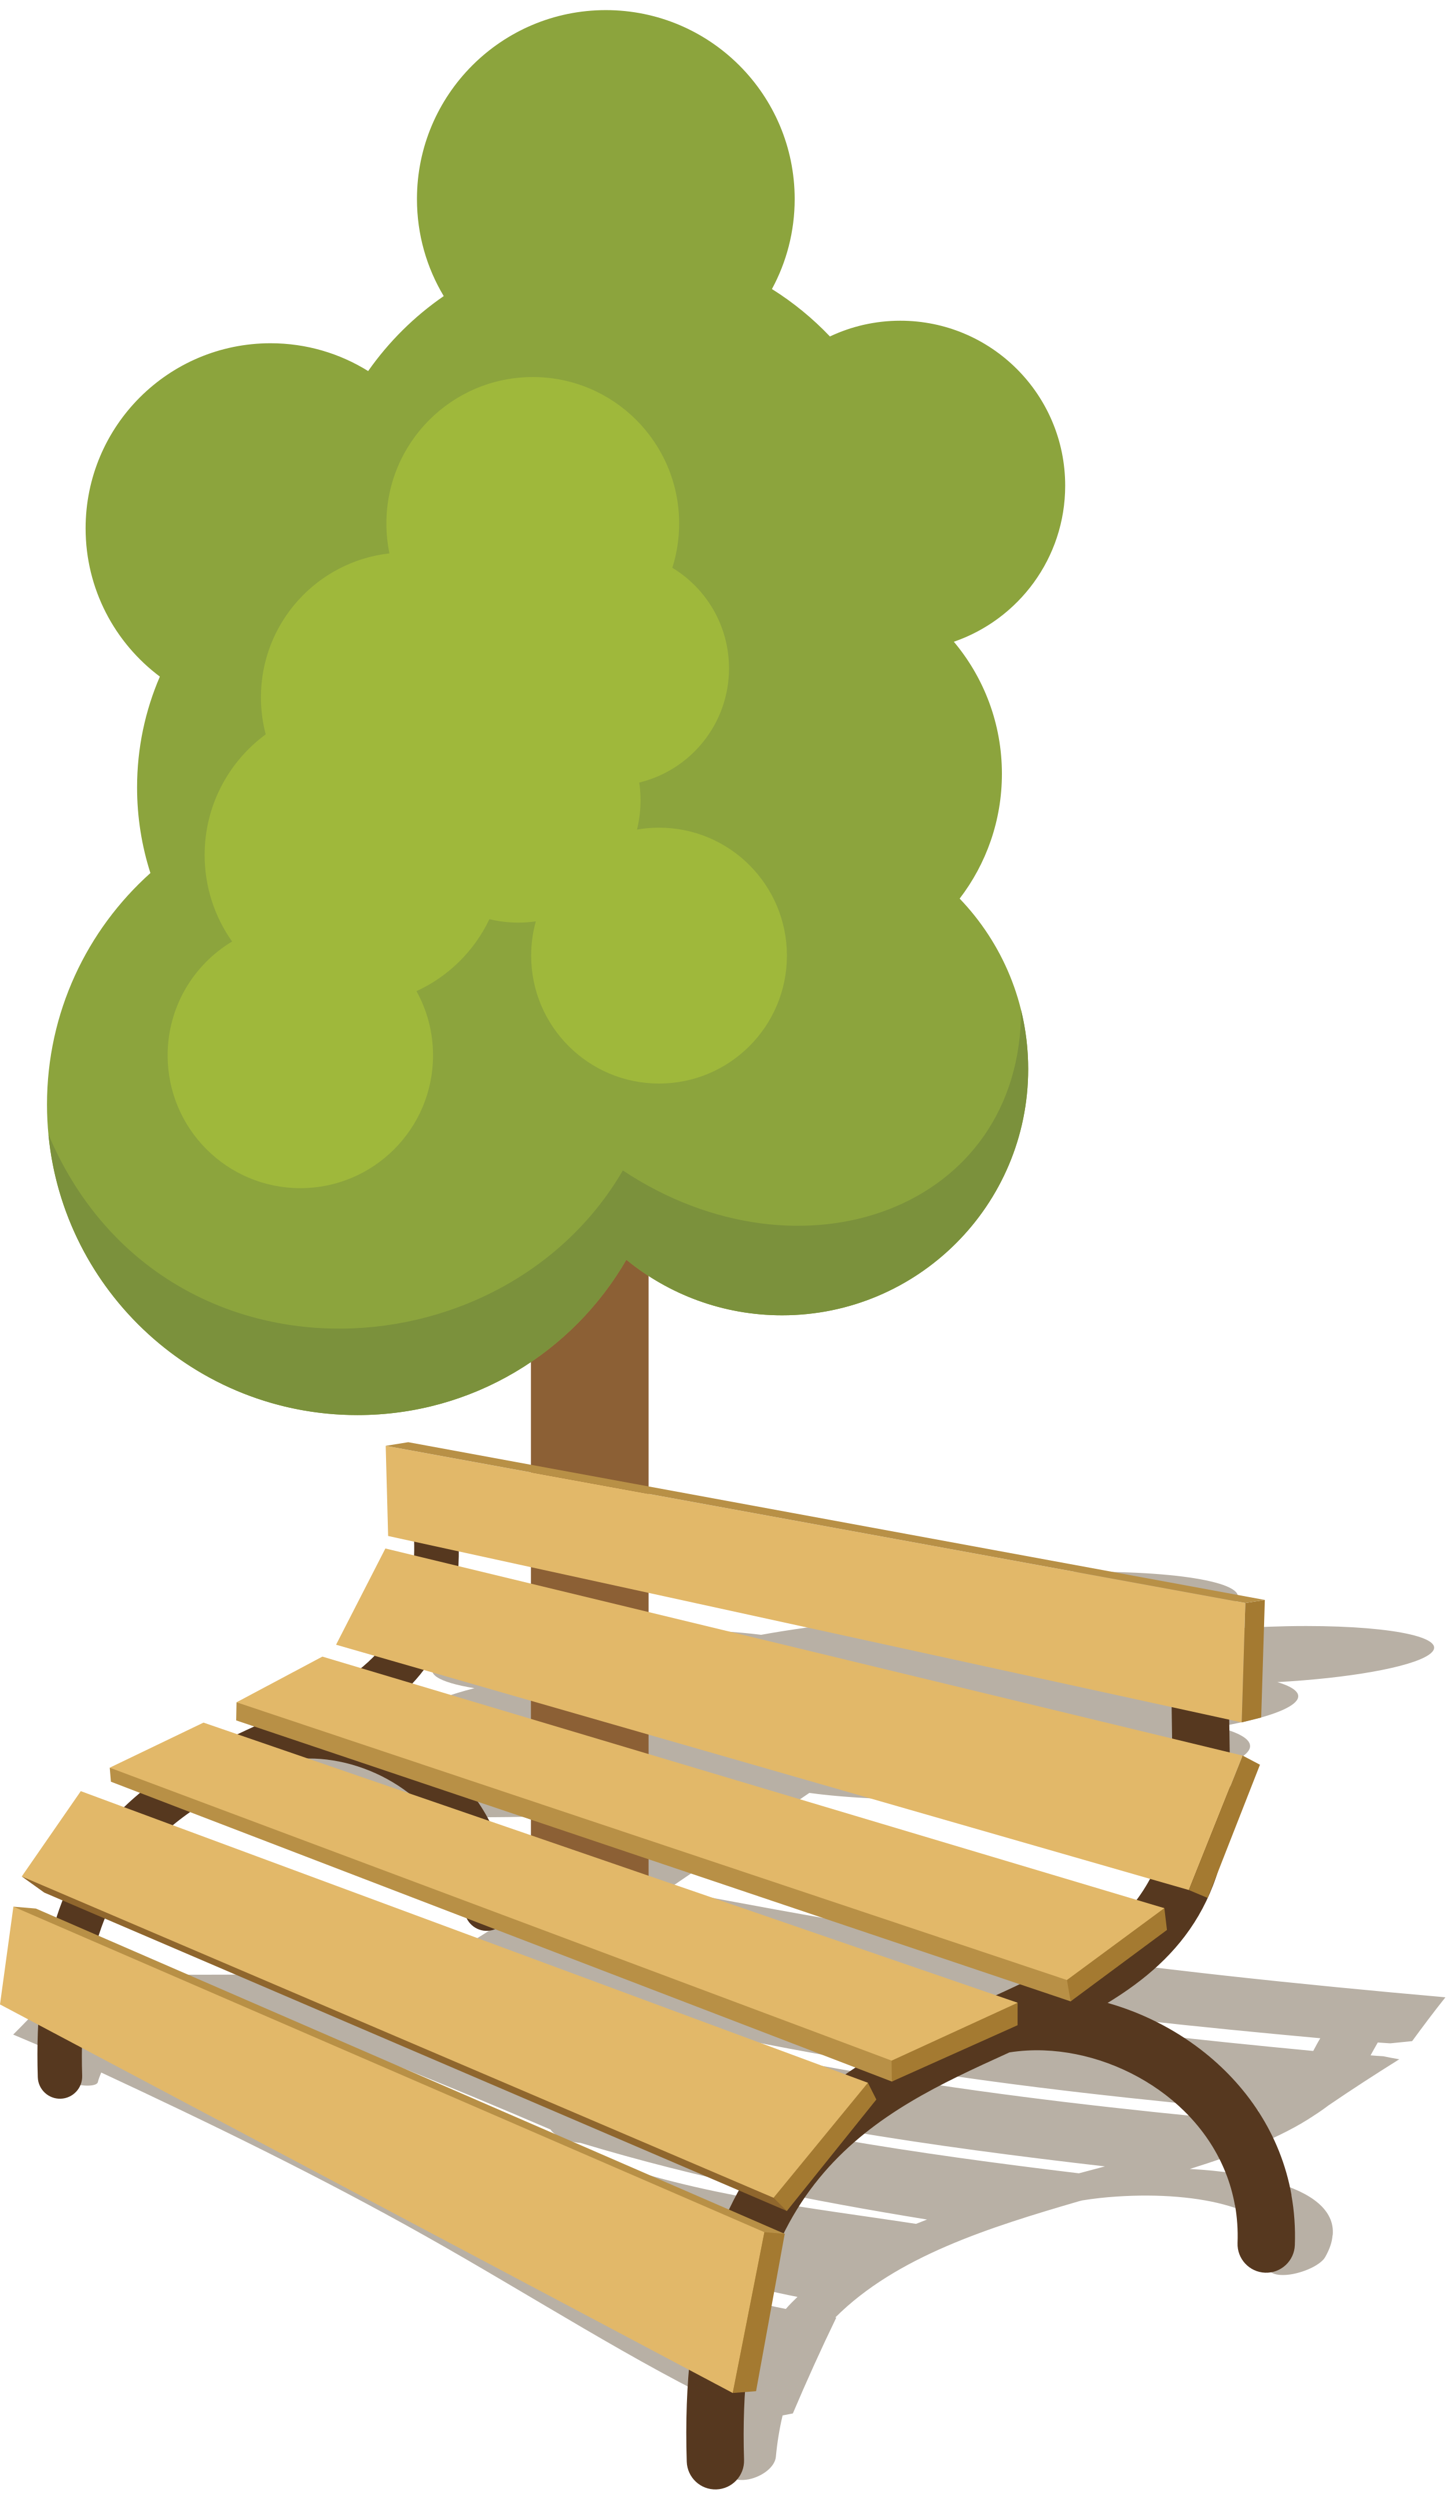 <?xml version="1.0" encoding="UTF-8"?>
<!DOCTYPE svg PUBLIC "-//W3C//DTD SVG 1.1//EN" "http://www.w3.org/Graphics/SVG/1.1/DTD/svg11.dtd">
<svg version="1.1" xmlns="http://www.w3.org/2000/svg" xmlns:xlink="http://www.w3.org/1999/xlink" x="0" y="0" width="600" height="1036" viewBox="0, 0, 600, 1036">
  <g id="Layer_1">
    <path d="M516.2,727.174 L516.438,726.962 C516.362,727.034 516.282,727.104 516.2,727.174 M277.64,749.28 L220.148,788.408 L268.934,788.408 L335.594,743.044 C336.842,743.218 338.124,743.378 339.44,743.532 L340.044,743.6 L340.156,743.612 L340.746,743.68 L340.826,743.692 C341.698,743.79 342.592,743.884 343.5,743.974 L343.504,743.98 L344.13,744.04 L344.264,744.054 L344.9,744.118 L344.92,744.12 C345.806,744.202 346.708,744.286 347.62,744.368 L347.84,744.384 L348.388,744.432 L348.618,744.456 L349.15,744.498 L349.436,744.52 L349.962,744.566 L350.098,744.574 C350.782,744.628 351.468,744.686 352.166,744.732 L352.282,744.742 L352.876,744.782 L353.142,744.806 L353.696,744.842 L353.964,744.86 L354.528,744.898 L354.774,744.914 L355.336,744.956 C355.598,744.97 355.86,744.986 356.124,745.004 L356.156,745.004 L356.652,745.034 L357.006,745.06 L357.5,745.088 L357.922,745.114 L358.376,745.14 L358.78,745.16 L359.28,745.19 L359.318,745.19 C359.584,745.208 359.848,745.222 360.116,745.232 L360.13,745.236 L360.25,745.24 L361.018,745.282 L361.384,745.3 L361.9,745.322 L362.348,745.346 L362.86,745.372 L363.268,745.39 L363.708,745.406 L364.244,745.432 L364.268,745.432 L365.1,745.47 L365.11,745.47 L365.288,745.478 L366.042,745.504 L366.41,745.52 L366.962,745.542 L367.364,745.558 L367.976,745.58 L368.334,745.592 L368.964,745.612 L369.3,745.624 L369.91,745.642 L370.768,745.666 L371.19,745.678 L371.638,745.69 L372.228,745.71 L372.57,745.718 L373.234,745.732 L373.612,745.742 L374.214,745.754 L374.626,745.77 L375.398,745.78 L375.598,745.788 L375.602,745.788 C375.902,745.792 376.206,745.798 376.51,745.806 L376.554,745.806 L377.042,745.81 L377.596,745.822 L378.042,745.83 L378.63,745.838 L379.05,745.844 L379.694,745.852 L380.082,745.856 C380.418,745.862 380.76,745.864 381.1,745.868 C381.46,745.87 381.816,745.874 382.172,745.876 L382.36,745.878 C382.648,745.878 382.942,745.882 383.234,745.886 L383.502,745.886 L384.284,745.89 L384.646,745.89 L385.33,745.896 L385.708,745.896 C386.06,745.896 386.412,745.896 386.762,745.896 C443.124,745.896 500.54,737.912 515.014,728.064 C515.226,727.92 515.436,727.77 515.63,727.624 L515.652,727.606 C515.748,727.536 515.836,727.464 515.926,727.396 L515.928,727.396 C516.022,727.316 516.11,727.246 516.196,727.174 L516.2,727.174 C516.282,727.104 516.362,727.034 516.438,726.962 L516.474,726.932 C516.542,726.87 516.612,726.806 516.678,726.742 L516.706,726.716 C516.776,726.648 516.842,726.582 516.908,726.516 L516.916,726.508 L516.926,726.496 C516.994,726.432 517.05,726.368 517.112,726.302 L517.12,726.292 L517.122,726.29 L517.132,726.276 C517.192,726.216 517.246,726.148 517.298,726.084 L517.324,726.056 C517.376,725.994 517.422,725.932 517.472,725.872 L517.494,725.836 C517.538,725.78 517.584,725.724 517.626,725.66 L517.662,725.608 L517.76,725.458 L517.802,725.386 L517.882,725.252 L517.926,725.17 C517.952,725.12 517.976,725.07 518,725.024 L518.038,724.948 L518.088,724.838 L518.128,724.73 L518.168,724.626 L518.204,724.518 L518.236,724.41 L518.266,724.298 L518.284,724.208 L518.308,724.058 L518.308,724.052 L518.318,723.988 L518.336,723.874 L518.336,723.856 L518.342,723.798 C518.534,720.708 513.666,717.942 504.736,715.722 C519.4,713.22 530.538,710.084 535.532,706.684 C540.884,703.04 538.294,699.706 529.654,697.122 C558.882,695.512 584.73,691.06 592.432,685.822 C602.126,679.222 579.376,673.876 541.62,673.876 C531.182,673.876 520.69,674.282 510.766,675.014 C505.542,673.704 499.164,672.548 491.762,671.58 C500.624,669.646 507.296,667.422 510.766,665.066 C521.872,657.508 495.812,651.384 452.558,651.384 C409.308,651.384 365.244,657.508 354.136,665.066 C350.362,667.636 350.89,670.036 354.918,672.09 C340.552,673.56 327.222,675.4 315.598,677.52 C305.73,676.244 292.95,675.504 278.102,675.504 C235.742,675.504 192.582,681.506 181.704,688.908 C175.25,693.304 181.62,697.198 196.72,699.644 C187.028,702.104 179.668,704.818 175.48,707.67 C172.3,709.834 171.182,711.916 171.898,713.868 C139.532,717.986 114.176,723.968 104.392,730.628 C103.312,731.362 102.452,732.084 101.794,732.802 C101.64,732.972 101.502,733.138 101.37,733.302 L101.332,733.348 C101.212,733.504 101.104,733.656 100.998,733.812 L100.952,733.89 C100.854,734.042 100.768,734.192 100.694,734.34 L100.646,734.42 C100.574,734.568 100.512,734.716 100.458,734.862 L100.422,734.952 C100.372,735.094 100.328,735.236 100.298,735.386 L100.274,735.474 C100.246,735.62 100.222,735.762 100.204,735.9 L100.2,735.986 C100.194,736.132 100.188,736.276 100.194,736.42 L100.2,736.496 C100.214,736.644 100.23,736.788 100.256,736.93 L100.274,736.996 C100.308,737.146 100.346,737.292 100.396,737.438 L100.412,737.474 C100.876,738.776 102.076,740.026 103.964,741.214 L104.018,741.248 C104.228,741.38 104.444,741.506 104.666,741.632 L104.798,741.71 C105.012,741.83 105.234,741.948 105.462,742.066 L105.644,742.166 C105.866,742.278 106.094,742.39 106.33,742.498 L106.556,742.608 C106.792,742.718 107.028,742.826 107.274,742.932 L107.538,743.052 C107.786,743.156 108.038,743.26 108.292,743.36 L108.58,743.482 C108.84,743.582 109.11,743.684 109.386,743.786 L109.676,743.898 C109.954,743.998 110.24,744.1 110.528,744.202 C110.638,744.24 110.744,744.274 110.85,744.312 C111.148,744.412 111.446,744.516 111.752,744.614 C111.856,744.648 111.962,744.68 112.064,744.714 C112.382,744.816 112.702,744.914 113.03,745.016 C113.132,745.046 113.24,745.074 113.344,745.11 C113.69,745.212 114.034,745.31 114.384,745.414 L114.614,745.478 C114.996,745.584 115.39,745.69 115.788,745.798 L115.9,745.83 C117.714,746.31 119.668,746.768 121.768,747.206 L121.924,747.238 C122.33,747.324 122.752,747.41 123.172,747.49 C123.334,747.524 123.492,747.562 123.656,747.592 C124.04,747.666 124.43,747.736 124.824,747.814 C125.026,747.852 125.234,747.894 125.442,747.93 C125.82,748.002 126.202,748.066 126.584,748.134 C126.818,748.176 127.05,748.22 127.284,748.258 C127.658,748.326 128.038,748.386 128.416,748.452 C128.676,748.494 128.934,748.542 129.198,748.58 C129.566,748.644 129.944,748.702 130.318,748.764 C130.598,748.81 130.872,748.852 131.156,748.894 C131.534,748.954 131.916,749.012 132.298,749.066 C132.59,749.11 132.876,749.152 133.168,749.196 C133.55,749.252 133.938,749.306 134.328,749.362 C134.636,749.404 134.942,749.448 135.254,749.488 C135.638,749.544 136.028,749.59 136.416,749.646 C136.738,749.688 137.062,749.73 137.386,749.772 C137.776,749.82 138.162,749.872 138.554,749.916 C138.898,749.964 139.246,750.004 139.596,750.044 C139.98,750.09 140.368,750.14 140.758,750.188 C141.112,750.228 141.474,750.268 141.836,750.308 C142.23,750.354 142.618,750.398 143.02,750.44 C143.388,750.482 143.762,750.52 144.132,750.562 C144.536,750.6 144.93,750.644 145.332,750.686 C145.718,750.724 146.102,750.76 146.49,750.804 C146.89,750.842 147.296,750.882 147.704,750.922 C148.122,750.956 148.546,750.996 148.968,751.038 C149.346,751.07 149.724,751.108 150.106,751.144 C150.594,751.186 151.086,751.228 151.582,751.27 C152.212,751.324 152.85,751.376 153.492,751.426 C154.014,751.47 154.536,751.51 155.066,751.554 C155.426,751.58 155.79,751.608 156.156,751.634 C156.652,751.668 157.144,751.708 157.644,751.742 C158.04,751.772 158.444,751.8 158.842,751.826 C159.316,751.856 159.788,751.892 160.256,751.92 C160.678,751.95 161.104,751.976 161.524,752 C161.996,752.03 162.466,752.06 162.94,752.09 C163.356,752.114 163.778,752.14 164.194,752.16 C164.686,752.19 165.18,752.22 165.674,752.244 C166.094,752.264 166.518,752.288 166.938,752.312 C167.438,752.336 167.94,752.362 168.444,752.386 C168.884,752.408 169.322,752.432 169.762,752.45 C170.252,752.476 170.744,752.492 171.24,752.518 C171.694,752.534 172.152,752.558 172.608,752.574 C173.11,752.594 173.616,752.616 174.126,752.638 C174.572,752.654 175.02,752.67 175.466,752.686 C175.988,752.706 176.506,752.726 177.028,752.74 C177.488,752.758 177.952,752.776 178.418,752.786 C178.936,752.806 179.458,752.822 179.984,752.836 C180.446,752.848 180.91,752.862 181.376,752.874 C181.916,752.892 182.462,752.9 183.004,752.912 C183.464,752.928 183.926,752.938 184.384,752.948 C184.938,752.962 185.496,752.972 186.052,752.982 C186.516,752.992 186.978,753.004 187.448,753.01 C188.028,753.022 188.616,753.028 189.202,753.04 C189.64,753.046 190.082,753.054 190.524,753.06 C191.158,753.066 191.792,753.072 192.426,753.078 C192.842,753.082 193.256,753.086 193.674,753.09 C194.366,753.096 195.068,753.102 195.768,753.106 C196.13,753.108 196.492,753.114 196.846,753.114 C197.914,753.12 198.988,753.12 200.066,753.12 C200.758,753.12 201.452,753.12 202.142,753.12 L202.384,753.12 C203.042,753.114 203.69,753.114 204.346,753.108 L204.708,753.106 C205.34,753.102 205.972,753.096 206.604,753.09 L206.992,753.086 C207.634,753.082 208.276,753.076 208.916,753.068 L209.19,753.066 C209.838,753.06 210.486,753.052 211.136,753.044 L211.238,753.04 L211.312,753.04 C211.95,753.028 212.588,753.018 213.228,753.004 L213.614,753 C214.25,752.988 214.886,752.976 215.52,752.964 L215.89,752.956 C216.522,752.946 217.154,752.93 217.786,752.912 L218.164,752.906 C218.806,752.892 219.452,752.88 220.096,752.858 L220.32,752.852 C220.932,752.838 221.542,752.822 222.156,752.806 L222.478,752.794 C223.098,752.776 223.712,752.758 224.334,752.738 L224.794,752.726 C225.392,752.706 225.99,752.686 226.586,752.666 L227.09,752.648 C227.684,752.628 228.282,752.606 228.876,752.586 L229.34,752.568 C229.92,752.548 230.498,752.522 231.074,752.5 L231.51,752.484 C232.06,752.464 232.61,752.44 233.166,752.414 L233.582,752.398 C234.164,752.374 234.746,752.348 235.33,752.322 L235.904,752.294 C236.476,752.27 237.044,752.244 237.614,752.22 L238.168,752.19 C238.728,752.16 239.284,752.14 239.84,752.106 L240.46,752.076 C240.906,752.052 241.358,752.03 241.804,752.006 L242.652,751.962 C243.09,751.938 243.53,751.914 243.964,751.892 L244.63,751.852 C245.148,751.822 245.662,751.796 246.17,751.762 L246.934,751.72 C247.438,751.69 247.936,751.66 248.442,751.628 L249.154,751.584 C249.628,751.554 250.104,751.524 250.584,751.494 L251.382,751.444 L252.518,751.37 C252.862,751.346 253.208,751.324 253.554,751.302 C253.938,751.272 254.322,751.246 254.71,751.22 L255.466,751.168 C255.952,751.132 256.434,751.1 256.916,751.066 L257.714,751.006 C258.184,750.974 258.648,750.94 259.12,750.9 L259.946,750.842 L260.966,750.76 C261.374,750.732 261.784,750.698 262.188,750.664 L263.048,750.598 C263.452,750.566 263.852,750.532 264.252,750.5 L265.23,750.422 C265.518,750.398 265.81,750.372 266.096,750.348 C266.532,750.308 266.964,750.274 267.394,750.238 L268.328,750.154 L269.282,750.072 C269.694,750.036 270.102,749.998 270.512,749.964 L271.268,749.892 C271.726,749.848 272.178,749.81 272.632,749.768 L273.406,749.696 C273.838,749.654 274.27,749.614 274.698,749.572 L275.528,749.488 C275.846,749.46 276.16,749.428 276.478,749.398 L276.51,749.396 C276.886,749.356 277.266,749.322 277.64,749.28" fill="#B8B0A5"/>
    <path d="M220.148,351.682 L268.938,351.682 L268.938,788.408 L220.148,788.408 z" fill="#8C6035"/>
    <path d="M112.196,142.252 C127.04,142.252 140.908,146.474 152.652,153.78 C161.162,141.652 171.788,131.118 183.994,122.712 C176.942,110.958 172.89,97.206 172.89,82.5 C172.89,39.252 207.95,4.19 251.204,4.19 C294.452,4.19 329.516,39.252 329.516,82.5 C329.516,96 326.1,108.7 320.084,119.788 C328.908,125.322 336.986,131.934 344.132,139.444 C352.982,135.26 362.876,132.916 373.318,132.916 C411.072,132.916 441.682,163.524 441.682,201.28 C441.682,231.268 422.372,256.742 395.51,265.958 C407.946,280.756 415.444,299.846 415.444,320.688 C415.444,340.144 408.908,358.074 397.924,372.41 C415.52,390.744 426.342,415.638 426.342,443.058 C426.342,499.418 380.65,545.106 324.292,545.106 C299.792,545.106 277.308,536.468 259.716,522.072 C237.464,560.562 195.866,586.458 148.214,586.458 C77.116,586.458 19.486,528.824 19.486,457.73 C19.486,419.622 36.05,385.386 62.368,361.816 C58.782,350.632 56.836,338.714 56.836,326.338 C56.836,310.022 60.206,294.494 66.286,280.406 C47.596,266.418 35.496,244.098 35.496,218.954 C35.496,176.596 69.832,142.252 112.196,142.252" fill="#8CA43D"/>
    <path d="M423.392,418.622 C425.316,426.45 426.338,434.636 426.338,443.058 C426.338,499.416 380.65,545.104 324.294,545.104 C299.79,545.104 277.308,536.468 259.716,522.072 C237.464,560.56 195.866,586.458 148.21,586.458 C81.316,586.458 26.348,535.43 20.088,470.18 C65.866,577.938 207.738,571.892 258.264,485.078 C332.052,534.002 423.406,501.31 423.392,418.622" fill="#7B913C"/>
    <path d="M172.696,410.764 C177.07,418.654 179.56,427.73 179.56,437.39 C179.56,467.776 154.922,492.414 124.534,492.414 C94.146,492.414 69.508,467.776 69.508,437.39 C69.508,417.344 80.226,399.806 96.246,390.188 C89.068,380.066 84.85,367.698 84.85,354.35 C84.85,333.828 94.82,315.632 110.176,304.344 C108.886,299.44 108.194,294.296 108.194,288.988 C108.194,258.11 131.504,232.69 161.486,229.34 C160.654,225.338 160.216,221.196 160.216,216.954 C160.216,183.434 187.392,156.26 220.912,156.26 C254.434,156.26 281.608,183.434 281.608,216.954 C281.608,223.35 280.62,229.516 278.782,235.308 C292.87,243.838 302.286,259.312 302.286,276.982 C302.286,299.92 286.42,319.15 265.064,324.31 C265.414,326.712 265.6,329.172 265.6,331.672 C265.6,335.854 265.09,339.914 264.136,343.8 C267.106,343.284 270.152,343.014 273.27,343.014 C302.558,343.014 326.294,366.754 326.294,396.038 C326.294,425.318 302.558,449.06 273.27,449.06 C243.99,449.06 220.246,425.318 220.246,396.038 C220.246,391.12 220.92,386.364 222.172,381.844 C219.798,382.182 217.374,382.364 214.91,382.364 C210.784,382.364 206.774,381.866 202.934,380.936 C196.686,394.086 185.946,404.69 172.696,410.764" fill="#9FB83B"/>
    <path d="M220.98,825.5 C219.072,826.248 217.102,826.918 215.064,827.534 C267.528,842.04 318.174,852.748 368.194,860.876 C417.318,868.856 466.188,874.308 514.388,878.858 C517.06,877.544 519.542,876.152 522.02,874.76 C473.436,870.318 424.252,865.074 374.678,857.232 C324.41,849.288 273.44,838.824 220.98,825.5 M242.98,800.642 C242.726,801.818 242.412,802.97 242.03,804.066 C293.982,814.636 345.278,824.586 395.92,832.322 C445.826,839.944 495.44,845.326 544.532,849.984 C545.484,848.218 546.376,846.48 547.456,844.712 C497.854,840.19 447.862,835.008 397.634,827.694 C346.622,820.264 295.19,810.732 242.98,800.642 M59.84,842.33 C58.502,842.974 57.232,843.618 56.024,844.362 C103.08,863.522 150.282,883.492 196.434,906.308 C242.624,929.148 285.966,949.15 325.84,956.908 C327.368,955.118 329.024,953.51 330.676,951.906 C290.422,944.2 247.456,926.688 200.95,903.926 C154.666,881.278 107.218,861.38 59.84,842.33 M96.596,833.792 C146.834,852.418 195.366,875.826 246.032,894.108 C290.924,910.302 336.27,914.952 379.832,921.642 C381.358,921.054 382.882,920.436 384.406,919.848 C337.732,912.248 290.356,903.07 240.692,888.084 C239.36,888.006 237.896,887.766 236.432,887.364 C232.616,886.294 229.438,884.396 228.29,882.548 C187.596,865.024 146.64,848.594 105.436,833.18 C102.508,833.368 99.582,833.58 96.596,833.792 M243.49,864.434 C278.658,873.264 313.128,880.524 347.208,886.428 C380.794,892.244 414.296,896.702 447.362,900.69 C450.988,899.73 454.614,898.764 458.174,897.826 C422.694,893.732 386.834,889.124 350.768,883.004 C314.146,876.786 277.194,869.008 239.102,859.108 C240.758,860.848 242.284,862.64 243.49,864.434 M162.856,833.928 C177.93,839.336 192.998,844.844 207.944,850.468 L207.944,850.438 C196.304,843.452 181.172,837.81 165.972,834.566 C164.956,834.358 163.938,834.144 162.856,833.928 M321.708,1018.182 C321.388,1022.2 316.302,1026.344 310.39,1027.524 C304.542,1028.62 300.026,1026.238 300.278,1022.2 C300.914,1013.638 302.124,1005.716 303.966,998.384 C263.968,979.572 220.976,951.754 176.53,926.75 C132.386,901.924 87.12,879.95 41.972,858.918 C41.462,860.204 40.888,861.544 40.572,862.936 C39.998,864.674 34.85,864.86 28.932,863.256 C23.02,861.676 18.76,859.134 19.204,857.42 C20.032,854.88 21.048,852.524 22.384,850.358 C16.724,847.95 11.066,845.542 5.468,843.19 C9.41,839.282 13.292,835.214 17.238,831.092 C20.73,831.95 24.29,832.804 27.85,833.66 C30.908,834.816 33.96,835.964 37.012,837.114 C38.28,836.414 39.552,835.772 40.888,835.188 C38.092,834.144 35.356,833.18 32.622,832.136 C29.378,830.612 26.072,829.03 22.894,827.56 C33.704,825.182 44.452,822.56 55.324,819.802 C61.808,821.94 68.298,824.082 74.786,826.248 C77.454,825.874 80.186,825.556 82.922,825.26 C78.536,823.786 74.212,822.29 69.888,820.816 C70.012,820.016 70.012,819.184 70.08,818.356 C85.464,818.432 100.854,818.382 116.116,818.14 C121.268,819.826 126.292,821.514 131.378,823.172 C134.114,823.118 136.846,823.118 139.648,823.118 C136.974,822.232 134.242,821.354 131.574,820.47 C131.828,819.318 132.142,818.14 132.59,817.044 C146.58,816.35 160.692,815.576 174.748,814.662 C180.472,816.454 186.258,818.222 192.044,820.044 C194.46,819.638 196.752,819.134 198.912,818.52 C193.192,816.748 187.338,814.956 181.742,813.246 C190.9,807.706 200.124,801.926 209.404,795.906 C213.668,797.058 217.99,798.178 222.312,799.356 C222.57,798.34 222.884,797.322 223.078,796.25 C219.072,795.234 215.192,794.3 211.248,793.28 C212.524,786.54 213.668,779.688 214.876,772.732 C218.436,772.84 221.932,772.92 225.496,773.028 C289.912,785.738 353.144,797.764 415.758,806.982 C477.41,816.064 538.68,822.37 599.348,827.748 C594.576,833.714 590.06,839.764 585.544,845.916 C582.492,846.238 579.442,846.532 576.454,846.824 C574.738,846.72 572.954,846.612 571.302,846.48 C570.156,848.54 569.016,850.438 568.312,851.804 C569.966,851.964 571.746,852.068 573.59,852.176 C575.754,852.634 577.918,853.032 580.206,853.432 C570.284,859.644 560.428,866.012 550.83,872.566 C548.918,874.01 546.948,875.402 544.786,876.768 L544.786,876.798 L544.724,876.82 C531.304,885.76 513.374,892.638 493.342,898.898 C506.442,899.566 518.458,901.386 528.062,904.25 C543.83,908.638 553.562,915.942 552.608,926.35 L552.544,926.378 C552.354,929.16 551.336,932.158 549.492,935.396 C547.836,938.364 541.478,941.604 535.12,942.592 C528.824,943.528 524.946,941.79 526.472,938.716 C527.804,936.144 528.572,933.788 528.7,931.622 L528.632,931.65 C529.206,923.464 521.704,917.708 509.682,914.254 C497.348,910.538 480.558,909.148 463.006,910.324 C458.3,910.62 453.534,911.152 448.7,911.93 C448.192,912.034 447.808,912.17 447.362,912.274 C410.478,923.034 371.752,935.05 346.38,960.414 C346.506,960.44 346.638,960.47 346.766,960.494 C340.466,973.498 334.492,986.716 328.764,1000.2 C327.3,1000.5 325.84,1000.766 324.508,1001.032 C323.234,1006.386 322.282,1012.112 321.708,1018.182" fill="#B8B0A5"/>
    <path d="M308.522,1019.446 C308.728,1026.004 303.576,1031.49 297.014,1031.698 C290.454,1031.902 284.968,1026.748 284.76,1020.192 C280.538,887.194 347.412,856.758 407.432,829.444 L409.894,828.324 C410.012,828.268 410.13,828.212 410.254,828.158 C451.542,809.338 488.27,791.288 486.176,732.24 C486.122,730.656 485.532,684.106 485.418,682.46 C484.98,675.898 489.946,670.226 496.508,669.788 C503.064,669.348 508.742,674.316 509.174,680.876 C509.308,682.798 509.916,729.62 509.99,731.474 C512.12,785.202 490.074,811.324 459.272,830.078 C473.092,833.982 486.38,840.552 497.912,849.414 C516.752,863.896 531.02,884.498 535.524,909.694 L535.478,909.706 C536.668,916.35 537.176,923.268 536.91,930.424 C536.676,936.984 531.172,942.114 524.61,941.886 C518.048,941.65 512.92,936.144 513.148,929.584 C513.354,924.086 512.976,918.846 512.09,913.886 L512.044,913.886 C508.65,894.918 497.772,879.302 483.376,868.236 C468.716,856.968 450.516,850.4 432.804,849.744 C428.062,849.566 423.284,849.838 418.548,850.588 L417.31,851.152 C364.098,875.372 304.802,902.36 308.522,1019.446" fill="#56381F"/>
    <path d="M34.072,860.282 C34.228,865.362 30.236,869.614 25.156,869.776 C20.074,869.932 15.826,865.942 15.664,860.858 C12.394,757.834 64.2,734.252 110.694,713.092 L112.598,712.228 C112.692,712.18 112.782,712.142 112.88,712.1 C144.708,697.588 173.038,683.668 171.712,638.46 C171.668,637.018 171.044,620.162 170.94,618.656 C170.604,613.576 174.452,609.182 179.534,608.842 C184.614,608.504 189.01,612.348 189.35,617.432 C189.46,619.052 190.096,636.02 190.156,637.574 C191.688,678.942 174.642,699.104 150.852,713.586 C161.558,716.61 171.854,721.7 180.784,728.566 C195.378,739.786 206.43,755.742 209.92,775.26 L209.886,775.268 C210.806,780.414 211.198,785.774 210.994,791.318 C210.814,796.406 206.55,800.38 201.466,800.2 C196.382,800.02 192.408,795.752 192.59,790.674 C192.746,786.41 192.452,782.354 191.766,778.51 L191.73,778.51 C189.104,763.816 180.676,751.718 169.526,743.148 C158.168,734.414 144.068,729.33 130.348,728.816 C126.676,728.682 122.972,728.894 119.302,729.476 L118.344,729.91 C77.122,748.672 31.19,769.578 34.072,860.282" fill="#56381F"/>
    <path d="M5.554,790.178 L14.872,790.968 L325.384,925.776 L303.828,991.738 L5.554,790.178" fill="#B89046"/>
    <path d="M443.934,829.432 L97.934,712.994 L98.076,705.482 L482.81,790.812 L443.934,829.432" fill="#B89046"/>
    <path d="M0,830.698 L303.828,991.732 L316.956,925.086 L5.554,790.178 L0,830.698" fill="#E2B869"/>
    <path d="M98.076,705.482 L442.416,820.596 L482.806,790.81 L133.672,686.55 L98.076,705.482" fill="#E2B869"/>
    <path d="M139.35,681.628 L159.798,641.738 L515.246,727.568 L492.956,783.288 L139.35,681.628" fill="#E2B869"/>
    <path d="M160.94,636.564 L159.928,599.202 L516.384,664.332 L514.872,713.814 L160.94,636.564" fill="#E2B869"/>
    <path d="M9.02,777.666 L18.344,784.344 L326.264,916.308 L359.874,863.168 L9.02,777.666" fill="#8F662D"/>
    <path d="M516.384,664.332 L524.464,663.07 L522.952,711.794 L514.872,713.816 L516.384,664.332" fill="#A47A31"/>
    <path d="M524.466,663.07 L169.272,597.688 L159.93,599.2 L516.386,664.332 L524.466,663.07" fill="#B89046"/>
    <path d="M515.246,727.568 L522.446,731.358 L500.786,786.582 L492.956,783.288 L515.246,727.568" fill="#A47A31"/>
    <path d="M45.5,732.584 L45.988,738.398 L369.81,862.662 L421.952,830 L45.5,732.584" fill="#B89046"/>
    <path d="M482.806,790.812 L483.882,799.834 L443.934,829.432 L442.416,820.6 L482.806,790.812" fill="#A47A31"/>
    <path d="M421.952,830 L421.942,839.314 L369.81,862.66 L369.696,853.984 L421.952,830" fill="#A47A31"/>
    <path d="M359.874,863.168 L363.376,870.108 L326.264,916.308 L320.754,910.83 L359.874,863.168" fill="#A47A31"/>
    <path d="M316.956,925.086 L325.382,925.776 L313.502,990.984 L303.828,991.732 L316.956,925.086" fill="#A47A31"/>
    <path d="M9.02,777.666 L33.498,742.306 L359.874,863.168 L320.754,910.83 L9.02,777.666" fill="#E2B869"/>
    <path d="M45.5,732.584 L84.38,713.904 L421.952,830 L369.696,853.984 L45.5,732.584" fill="#E2B869"/>
  </g>
</svg>
